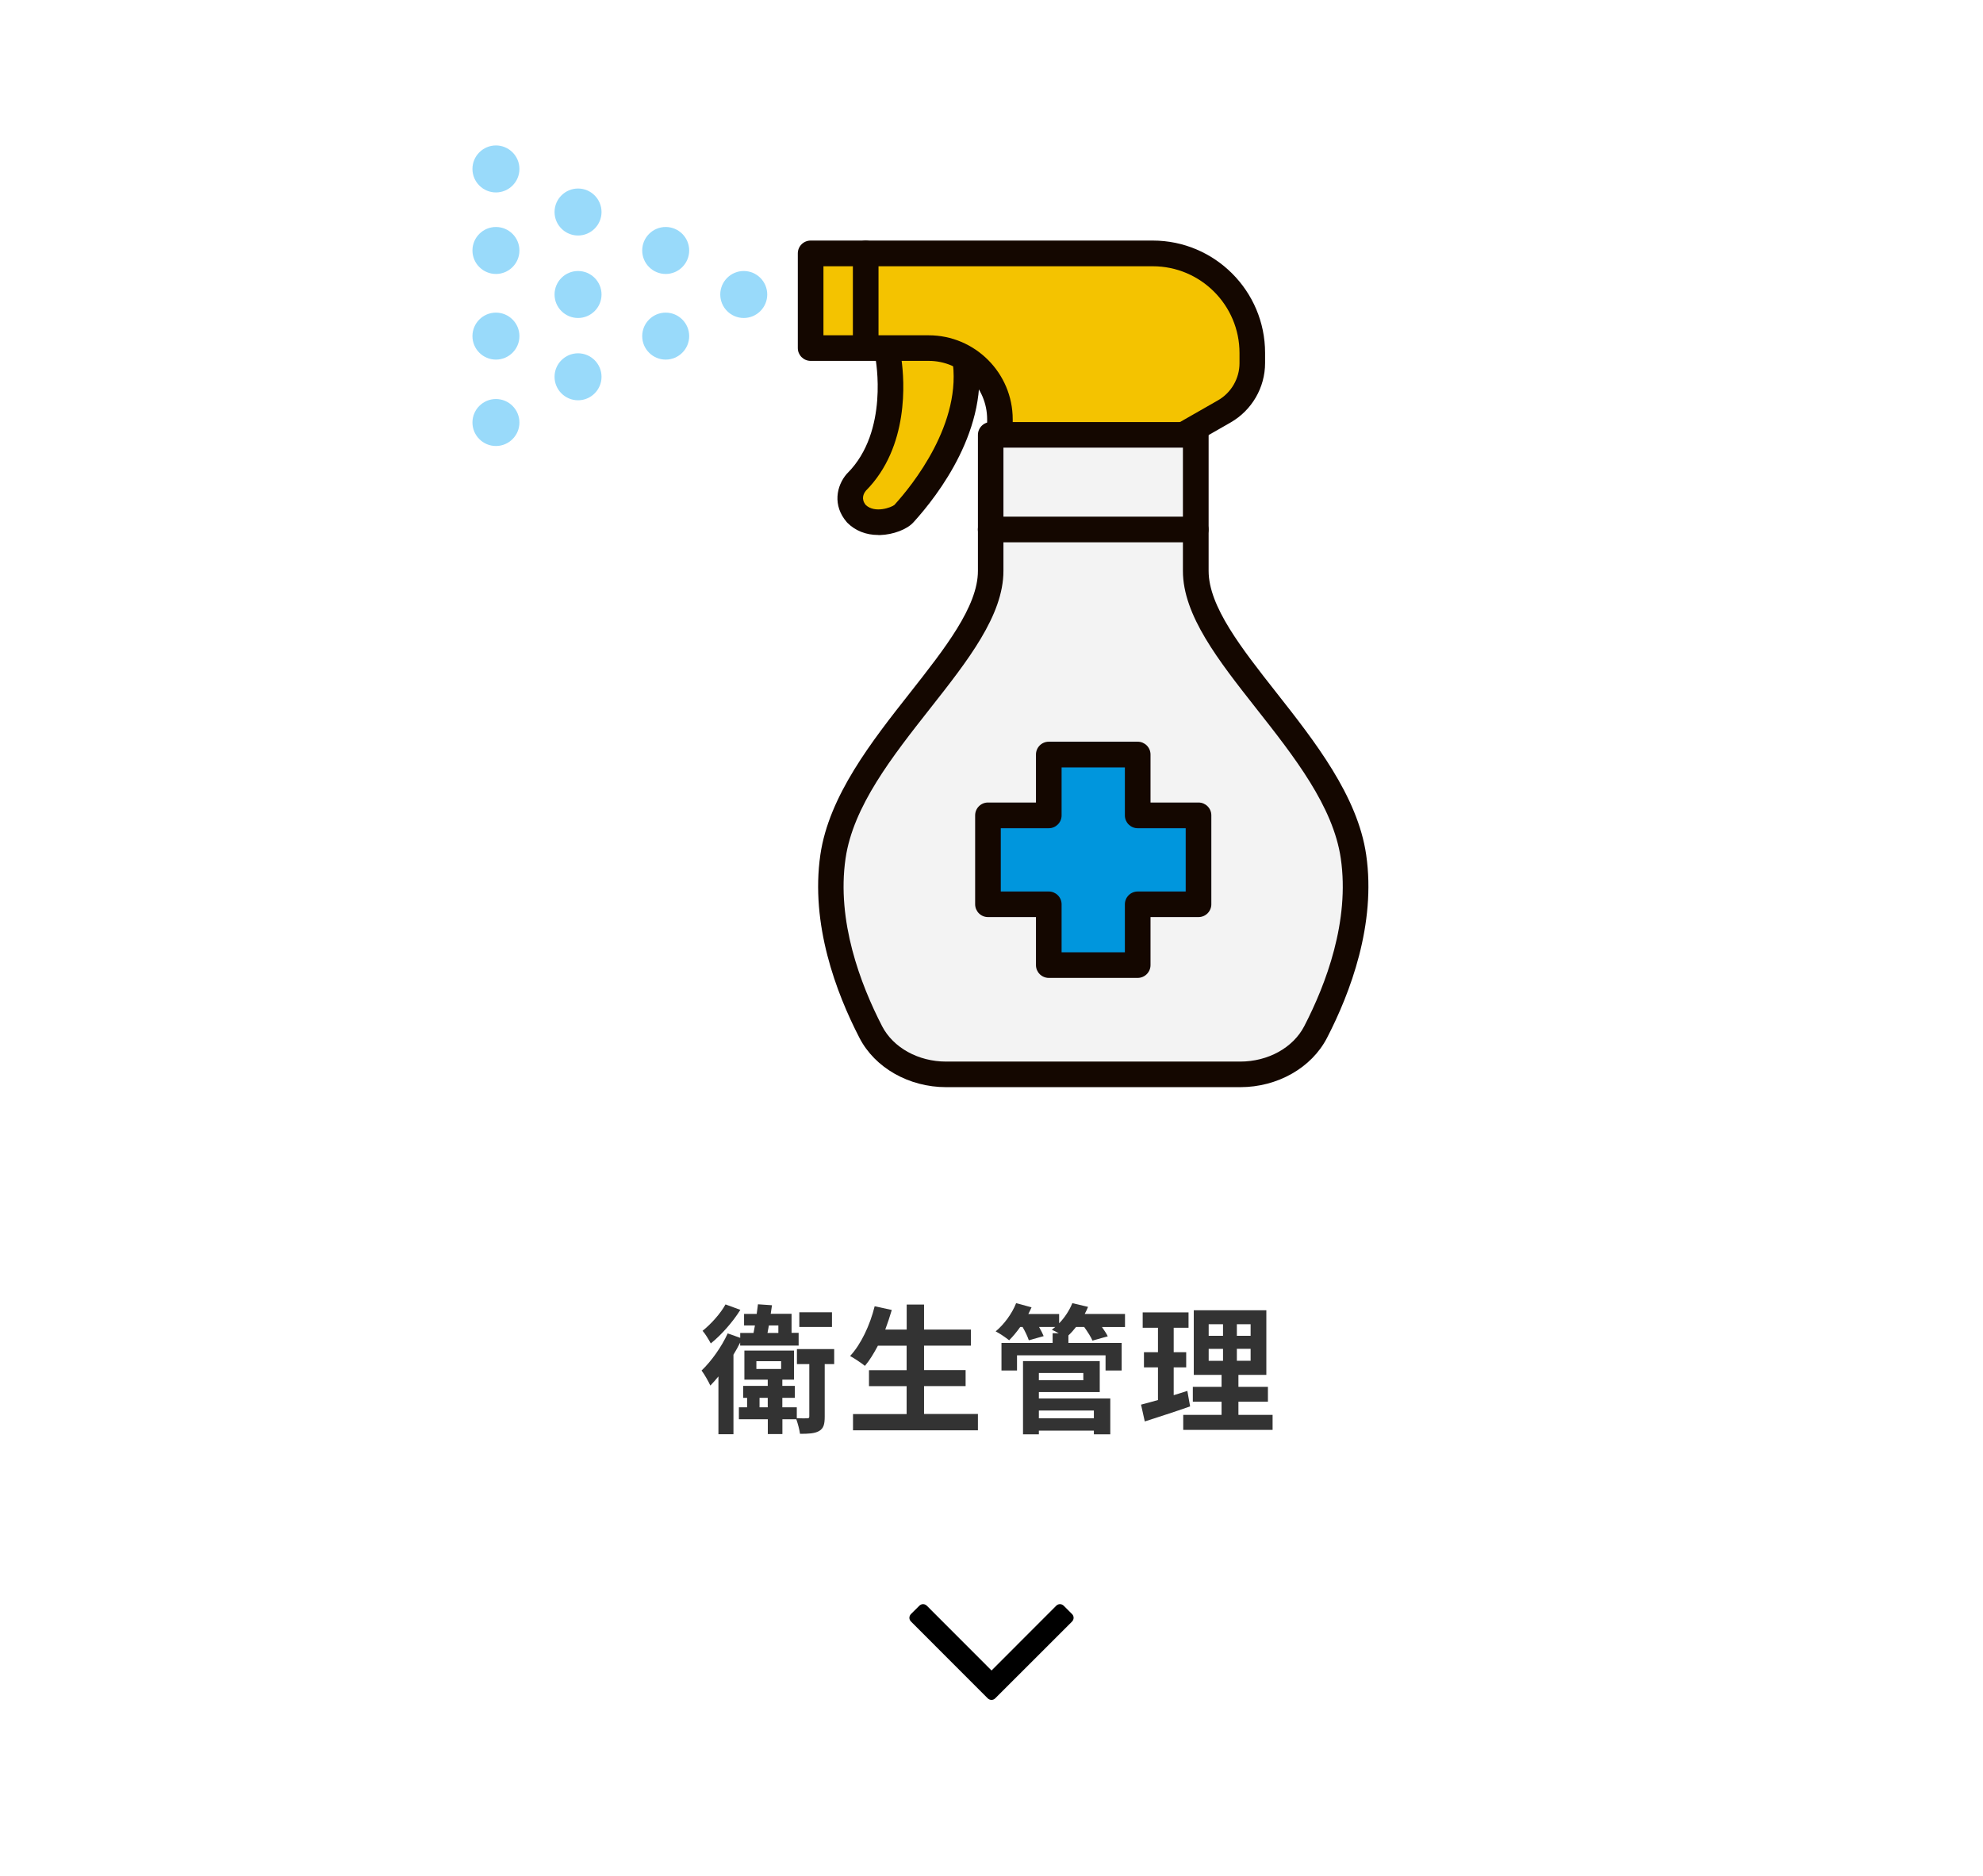<svg width="314" height="297" viewBox="0 0 314 297" fill="none" xmlns="http://www.w3.org/2000/svg">
<path d="M314 0H0V297H314V0Z" fill="white"/>
<path d="M117.22 212.54C116.89 213.2 116.54 213.86 116.14 214.5V227.09H113.76V217.94C113.34 218.47 112.9 218.95 112.48 219.39C112.24 218.84 111.51 217.54 111.09 217.01C112.63 215.54 114.24 213.29 115.23 211.13L117.21 211.83V211.06H119.32C119.39 210.69 119.45 210.29 119.54 209.87H117.82V208.04H119.82C119.89 207.51 119.95 207.01 120.02 206.52L122.24 206.67C122.17 207.11 122.11 207.57 122.04 208.03H125.34V211.04H126.46V213.06H117.2V212.51L117.22 212.54ZM117.24 207.39C116.05 209.3 114.23 211.37 112.55 212.72C112.26 212.17 111.67 211.18 111.25 210.72C112.61 209.64 114.15 207.9 114.88 206.54L117.23 207.4L117.24 207.39ZM132.09 215.99H130.59V224.28C130.59 225.47 130.44 226.17 129.69 226.59C128.99 226.99 128 227.03 126.68 227.03C126.59 226.37 126.35 225.45 126.09 224.72H123.89V227.07H121.58V224.72H117V222.83H118.3V221.33H117.68V219.44H121.57V218.45H117.87V213.85H125.73V218.45H123.88V219.44H125.86V221.33H123.88V222.83H126.17V224.55C126.9 224.59 127.58 224.59 127.82 224.57C128.08 224.57 128.15 224.5 128.15 224.26V215.99H126.19V213.61H132.09V215.99ZM119.77 216.76H123.69V215.53H119.77V216.76ZM121.57 222.83V221.33H120.27V222.83H121.57ZM121.75 209.87C121.68 210.29 121.6 210.68 121.53 211.06H123.25V209.87H121.75ZM131.74 210.11H126.57V207.78H131.74V210.11Z" fill="#333333"/>
<path d="M154.85 223.9V226.47H135.07V223.9H143.56V219.48H137.6V216.95H143.56V213.08H139.01C138.37 214.29 137.69 215.41 136.96 216.27C136.43 215.85 135.27 215.06 134.61 214.71C136.33 212.86 137.76 209.83 138.5 206.83L141.21 207.42C140.9 208.48 140.55 209.51 140.18 210.52H143.57V206.56H146.32V210.52H153.74V213.07H146.32V216.94H152.9V219.47H146.32V223.89H154.86L154.85 223.9Z" fill="#333333"/>
<path d="M178.12 210.12H174.49C174.86 210.65 175.22 211.18 175.41 211.59L172.99 212.27C172.75 211.7 172.2 210.84 171.67 210.11H170.39C169.99 210.62 169.6 211.06 169.18 211.45V212.64H177.61V217H175.06V214.6H161.04V217H158.58V212.64H166.68V211.1H167.65C167.25 210.88 166.84 210.68 166.55 210.55C166.73 210.42 166.92 210.26 167.1 210.11H164.53C164.84 210.64 165.1 211.17 165.26 211.56L162.91 212.22C162.73 211.67 162.34 210.83 161.92 210.11H161.55C160.98 210.92 160.36 211.65 159.79 212.22C159.28 211.8 158.25 211.1 157.66 210.81C158.98 209.71 160.24 208.02 160.9 206.34L163.34 207C163.19 207.35 163.01 207.7 162.83 208.06H167.71V209.53C168.59 208.63 169.34 207.48 169.8 206.34L172.29 206.93C172.14 207.3 171.96 207.68 171.76 208.05H178.14V210.1L178.12 210.12ZM164.5 221.43H175.81V227.11H173.21V226.52H164.5V227.11H161.99V215.51H174.14V220.42H164.5V221.43ZM164.5 217.4V218.54H171.54V217.4H164.5ZM164.5 223.34V224.57H173.21V223.34H164.5Z" fill="#333333"/>
<path d="M188.44 222.69C186.02 223.55 183.38 224.38 181.27 225.07L180.68 222.41C181.45 222.21 182.35 221.97 183.36 221.68V216.51H181.14V214.11H183.36V210.24H180.94V207.8H188.2V210.24H185.85V214.11H187.83V216.51H185.85V220.91C186.58 220.69 187.3 220.47 188.01 220.23L188.45 222.69H188.44ZM201.51 224.03V226.41H187.36V224.03H193.43V221.94H188.88V219.59H193.43V217.7H189.03V207.47H200.52V217.7H196.1V219.59H200.77V221.94H196.1V224.03H201.51ZM191.39 211.51H193.66V209.68H191.39V211.51ZM191.39 215.47H193.66V213.58H191.39V215.47ZM198.03 209.68H195.85V211.51H198.03V209.68ZM198.03 213.57H195.85V215.46H198.03V213.57Z" fill="#333333"/>
<path d="M140.6 56.37C140.6 56.37 143.1 68.86 135.6 76.35C134.7 77.4 133.94 79.42 135.6 81.35C138.1 83.85 142.29 82.26 143.09 81.35C143.89 80.44 154.92 68.86 152.75 56.37C150.58 43.88 140.59 56.37 140.59 56.37H140.6Z" fill="#F4C300"/>
<path d="M139.07 84.71C137.13 84.71 135.44 84.04 134.18 82.78C134.14 82.74 134.11 82.71 134.08 82.67C131.81 80.04 132.44 76.94 134.08 75.03C134.11 74.99 134.15 74.95 134.19 74.92C140.81 68.3 138.65 56.88 138.63 56.77C138.51 56.19 138.66 55.58 139.04 55.11C140.03 53.87 145.22 47.74 149.96 48.96C152.46 49.6 154.08 51.98 154.78 56.03C156.81 67.76 148.45 78.49 144.76 82.57L144.64 82.7C143.66 83.81 141.44 84.66 139.35 84.72C139.26 84.72 139.17 84.72 139.09 84.72L139.07 84.71ZM137.09 79.96C138.54 81.32 141.15 80.35 141.64 79.94L141.73 79.83C144.3 77 152.54 66.96 150.76 56.71C150.38 54.5 149.69 53.07 148.93 52.87C147.49 52.5 144.63 54.84 142.75 56.96C143.2 60.24 144.01 70.74 137.1 77.71C136.74 78.16 136.31 79 137.09 79.96Z" fill="#140700"/>
<path d="M158.34 72.61V66.41C158.34 60.18 153.29 55.13 147.06 55.13H128.37V40.14H182.55C191.25 40.14 198.31 47.19 198.31 55.9V57.52C198.31 60.68 196.62 63.59 193.88 65.16L180.83 72.62H158.35L158.34 72.61Z" fill="#F4C300"/>
<path d="M180.82 74.63H158.34C157.22 74.63 156.31 73.72 156.31 72.6V66.4C156.31 61.3 152.16 57.14 147.05 57.14H128.36C127.24 57.14 126.33 56.23 126.33 55.11V40.12C126.33 39 127.24 38.09 128.36 38.09H182.54C192.34 38.09 200.32 46.07 200.32 55.87V57.49C200.32 61.36 198.23 64.96 194.87 66.89L181.82 74.35C181.51 74.52 181.17 74.62 180.82 74.62V74.63ZM160.37 70.58H180.28L192.86 63.39C194.96 62.19 196.27 59.93 196.27 57.51V55.89C196.27 48.32 190.11 42.16 182.54 42.16H130.39V53.09H147.05C154.39 53.09 160.36 59.06 160.36 66.4V70.57L160.37 70.58Z" fill="#140700"/>
<path d="M176.85 68.86H189.34C189.34 68.86 189.34 77.48 189.34 90.4C189.34 103.33 211.82 118.41 214.32 135.64C215.86 146.23 211.73 156.83 208.32 163.42C206.22 167.49 201.55 170.11 196.39 170.11H171.86H174.36H149.83C144.67 170.11 140 167.49 137.9 163.42C134.49 156.83 130.37 146.24 131.9 135.64C134.4 118.4 156.88 103.32 156.88 90.4V68.86H176.86H176.85Z" fill="#F3F3F3"/>
<path d="M196.39 172.14H149.83C143.93 172.14 138.54 169.08 136.1 164.35C132.39 157.18 128.31 146.33 129.9 135.35C131.25 126.01 138.08 117.33 144.11 109.68C149.63 102.66 154.85 96.03 154.85 90.4V68.86C154.85 67.74 155.76 66.83 156.88 66.83H189.35C190.47 66.83 191.38 67.74 191.38 68.86V90.4C191.38 96.03 196.6 102.66 202.12 109.68C208.15 117.34 214.98 126.02 216.33 135.35C217.92 146.32 213.83 157.18 210.12 164.35C207.67 169.08 202.29 172.14 196.39 172.14V172.14ZM174.36 168.09H196.39C200.79 168.09 204.76 165.89 206.52 162.49C209.96 155.84 213.75 145.84 212.31 135.93C211.11 127.67 204.92 119.79 198.92 112.18C192.95 104.59 187.31 97.43 187.31 90.4V70.88H158.89V90.4C158.89 97.43 153.25 104.6 147.28 112.18C141.29 119.79 135.09 127.67 133.89 135.93C132.45 145.84 136.25 155.84 139.68 162.49C141.44 165.89 145.41 168.09 149.81 168.09H174.34H174.36Z" fill="#140700"/>
<path d="M189.34 85.87H156.87C155.75 85.87 154.84 84.96 154.84 83.84C154.84 82.72 155.75 81.81 156.87 81.81H189.34C190.46 81.81 191.37 82.72 191.37 83.84C191.37 84.96 190.46 85.87 189.34 85.87Z" fill="#140700"/>
<path d="M137.08 55.9C135.96 55.9 135.05 54.99 135.05 53.87V40.13C135.05 39.01 135.96 38.1 137.08 38.1C138.2 38.1 139.11 39.01 139.11 40.13V53.87C139.11 54.99 138.2 55.9 137.08 55.9Z" fill="#140700"/>
<path d="M117.77 49.68C119.449 49.68 120.81 48.319 120.81 46.64C120.81 44.961 119.449 43.6 117.77 43.6C116.091 43.6 114.73 44.961 114.73 46.64C114.73 48.319 116.091 49.68 117.77 49.68Z" fill="#99DAFA"/>
<path d="M117.77 50.35C115.72 50.35 114.05 48.68 114.05 46.63C114.05 44.58 115.72 42.91 117.77 42.91C119.82 42.91 121.49 44.58 121.49 46.63C121.49 48.68 119.82 50.35 117.77 50.35ZM117.77 44.27C116.47 44.27 115.4 45.33 115.4 46.64C115.4 47.95 116.46 49.01 117.77 49.01C119.08 49.01 120.14 47.95 120.14 46.64C120.14 45.33 119.08 44.27 117.77 44.27Z" fill="#99DAFA"/>
<path d="M78.53 29.79C80.209 29.79 81.57 28.429 81.57 26.75C81.57 25.071 80.209 23.71 78.53 23.71C76.851 23.71 75.49 25.071 75.49 26.75C75.49 28.429 76.851 29.79 78.53 29.79Z" fill="#99DAFA"/>
<path d="M78.53 30.47C76.48 30.47 74.81 28.8 74.81 26.75C74.81 24.7 76.48 23.03 78.53 23.03C80.58 23.03 82.25 24.7 82.25 26.75C82.25 28.8 80.58 30.47 78.53 30.47ZM78.53 24.39C77.23 24.39 76.16 25.45 76.16 26.76C76.16 28.07 77.22 29.13 78.53 29.13C79.84 29.13 80.9 28.07 80.9 26.76C80.9 25.45 79.84 24.39 78.53 24.39Z" fill="#99DAFA"/>
<path d="M78.53 42.7C80.209 42.7 81.57 41.339 81.57 39.66C81.57 37.981 80.209 36.62 78.53 36.62C76.851 36.62 75.49 37.981 75.49 39.66C75.49 41.339 76.851 42.7 78.53 42.7Z" fill="#99DAFA"/>
<path d="M78.53 43.38C76.48 43.38 74.81 41.71 74.81 39.66C74.81 37.61 76.48 35.94 78.53 35.94C80.58 35.94 82.25 37.61 82.25 39.66C82.25 41.71 80.58 43.38 78.53 43.38ZM78.53 37.3C77.23 37.3 76.16 38.36 76.16 39.67C76.16 40.98 77.22 42.04 78.53 42.04C79.84 42.04 80.9 40.98 80.9 39.67C80.9 38.36 79.84 37.3 78.53 37.3Z" fill="#99DAFA"/>
<path d="M78.53 56.26C80.209 56.26 81.57 54.899 81.57 53.22C81.57 51.541 80.209 50.18 78.53 50.18C76.851 50.18 75.49 51.541 75.49 53.22C75.49 54.899 76.851 56.26 78.53 56.26Z" fill="#99DAFA"/>
<path d="M78.53 56.94C76.48 56.94 74.81 55.27 74.81 53.22C74.81 51.17 76.48 49.5 78.53 49.5C80.58 49.5 82.25 51.17 82.25 53.22C82.25 55.27 80.58 56.94 78.53 56.94ZM78.53 50.86C77.23 50.86 76.16 51.92 76.16 53.23C76.16 54.54 77.22 55.6 78.53 55.6C79.84 55.6 80.9 54.54 80.9 53.23C80.9 51.92 79.84 50.86 78.53 50.86Z" fill="#99DAFA"/>
<path d="M78.53 69.94C80.209 69.94 81.57 68.579 81.57 66.9C81.57 65.221 80.209 63.86 78.53 63.86C76.851 63.86 75.49 65.221 75.49 66.9C75.49 68.579 76.851 69.94 78.53 69.94Z" fill="#99DAFA"/>
<path d="M78.53 70.62C76.48 70.62 74.81 68.95 74.81 66.9C74.81 64.85 76.48 63.18 78.53 63.18C80.58 63.18 82.25 64.85 82.25 66.9C82.25 68.95 80.58 70.62 78.53 70.62ZM78.53 64.54C77.23 64.54 76.16 65.6 76.16 66.91C76.16 68.22 77.22 69.28 78.53 69.28C79.84 69.28 80.9 68.22 80.9 66.91C80.9 65.6 79.84 64.54 78.53 64.54Z" fill="#99DAFA"/>
<path d="M91.53 36.61C93.209 36.61 94.57 35.249 94.57 33.57C94.57 31.891 93.209 30.53 91.53 30.53C89.851 30.53 88.49 31.891 88.49 33.57C88.49 35.249 89.851 36.61 91.53 36.61Z" fill="#99DAFA"/>
<path d="M91.53 37.29C89.48 37.29 87.81 35.62 87.81 33.57C87.81 31.52 89.48 29.85 91.53 29.85C93.58 29.85 95.25 31.52 95.25 33.57C95.25 35.62 93.58 37.29 91.53 37.29ZM91.53 31.21C90.23 31.21 89.16 32.27 89.16 33.58C89.16 34.89 90.22 35.95 91.53 35.95C92.84 35.95 93.9 34.89 93.9 33.58C93.9 32.27 92.84 31.21 91.53 31.21Z" fill="#99DAFA"/>
<path d="M91.53 49.68C93.209 49.68 94.57 48.319 94.57 46.64C94.57 44.961 93.209 43.6 91.53 43.6C89.851 43.6 88.49 44.961 88.49 46.64C88.49 48.319 89.851 49.68 91.53 49.68Z" fill="#99DAFA"/>
<path d="M91.53 50.35C89.48 50.35 87.81 48.68 87.81 46.63C87.81 44.58 89.48 42.91 91.53 42.91C93.58 42.91 95.25 44.58 95.25 46.63C95.25 48.68 93.58 50.35 91.53 50.35ZM91.53 44.27C90.23 44.27 89.16 45.33 89.16 46.64C89.16 47.95 90.22 49.01 91.53 49.01C92.84 49.01 93.9 47.95 93.9 46.64C93.9 45.33 92.84 44.27 91.53 44.27Z" fill="#99DAFA"/>
<path d="M91.53 62.7C93.209 62.7 94.57 61.339 94.57 59.66C94.57 57.981 93.209 56.62 91.53 56.62C89.851 56.62 88.49 57.981 88.49 59.66C88.49 61.339 89.851 62.7 91.53 62.7Z" fill="#99DAFA"/>
<path d="M91.53 63.38C89.48 63.38 87.81 61.71 87.81 59.66C87.81 57.61 89.48 55.94 91.53 55.94C93.58 55.94 95.25 57.61 95.25 59.66C95.25 61.71 93.58 63.38 91.53 63.38ZM91.53 57.3C90.23 57.3 89.16 58.36 89.16 59.67C89.16 60.98 90.22 62.04 91.53 62.04C92.84 62.04 93.9 60.98 93.9 59.67C93.9 58.36 92.84 57.3 91.53 57.3Z" fill="#99DAFA"/>
<path d="M105.41 42.7C107.089 42.7 108.45 41.339 108.45 39.66C108.45 37.981 107.089 36.62 105.41 36.62C103.731 36.62 102.37 37.981 102.37 39.66C102.37 41.339 103.731 42.7 105.41 42.7Z" fill="#99DAFA"/>
<path d="M105.41 43.38C103.36 43.38 101.69 41.71 101.69 39.66C101.69 37.61 103.36 35.94 105.41 35.94C107.46 35.94 109.13 37.61 109.13 39.66C109.13 41.71 107.46 43.38 105.41 43.38ZM105.41 37.3C104.11 37.3 103.04 38.36 103.04 39.67C103.04 40.98 104.1 42.04 105.41 42.04C106.72 42.04 107.78 40.98 107.78 39.67C107.78 38.36 106.72 37.3 105.41 37.3Z" fill="#99DAFA"/>
<path d="M105.41 56.26C107.089 56.26 108.45 54.899 108.45 53.22C108.45 51.541 107.089 50.18 105.41 50.18C103.731 50.18 102.37 51.541 102.37 53.22C102.37 54.899 103.731 56.26 105.41 56.26Z" fill="#99DAFA"/>
<path d="M105.41 56.94C103.36 56.94 101.69 55.27 101.69 53.22C101.69 51.17 103.36 49.5 105.41 49.5C107.46 49.5 109.13 51.17 109.13 53.22C109.13 55.27 107.46 56.94 105.41 56.94ZM105.41 50.86C104.11 50.86 103.04 51.92 103.04 53.23C103.04 54.54 104.1 55.6 105.41 55.6C106.72 55.6 107.78 54.54 107.78 53.23C107.78 51.92 106.72 50.86 105.41 50.86Z" fill="#99DAFA"/>
<path d="M189.77 129.11H180.15V119.49H166.07V129.11H156.45V143.19H166.07V152.81H180.15V143.19H189.77V129.11Z" fill="#0096DD"/>
<path d="M180.15 154.84H166.07C164.95 154.84 164.04 153.93 164.04 152.81V145.21H156.44C155.32 145.21 154.41 144.3 154.41 143.18V129.1C154.41 127.98 155.32 127.07 156.44 127.07H164.04V119.47C164.04 118.35 164.95 117.44 166.07 117.44H180.15C181.27 117.44 182.18 118.35 182.18 119.47V127.07H189.78C190.9 127.07 191.81 127.98 191.81 129.1V143.18C191.81 144.3 190.9 145.21 189.78 145.21H182.18V152.81C182.18 153.93 181.27 154.84 180.15 154.84ZM168.1 150.79H178.12V143.19C178.12 142.07 179.03 141.16 180.15 141.16H187.75V131.14H180.15C179.03 131.14 178.12 130.23 178.12 129.11V121.51H168.1V129.11C168.1 130.23 167.19 131.14 166.07 131.14H158.47V141.16H166.07C167.19 141.16 168.1 142.07 168.1 143.19V150.79Z" fill="#140700"/>
<path d="M170 256.168C170 256.39 169.911 256.59 169.744 256.768L157.595 268.906C157.417 269.084 157.217 269.162 156.994 269.162C156.772 269.162 156.572 269.073 156.394 268.906L144.256 256.757C144.078 256.579 144 256.379 144 256.156C144 255.934 144.089 255.734 144.256 255.556L145.567 254.256C145.745 254.078 145.945 254 146.168 254C146.39 254 146.59 254.089 146.768 254.256L157.006 264.504L167.243 254.256C167.421 254.078 167.621 254 167.844 254C168.066 254 168.266 254.089 168.444 254.256L169.744 255.556C169.922 255.734 170 255.934 170 256.156V256.168Z" fill="black"/>
</svg>
